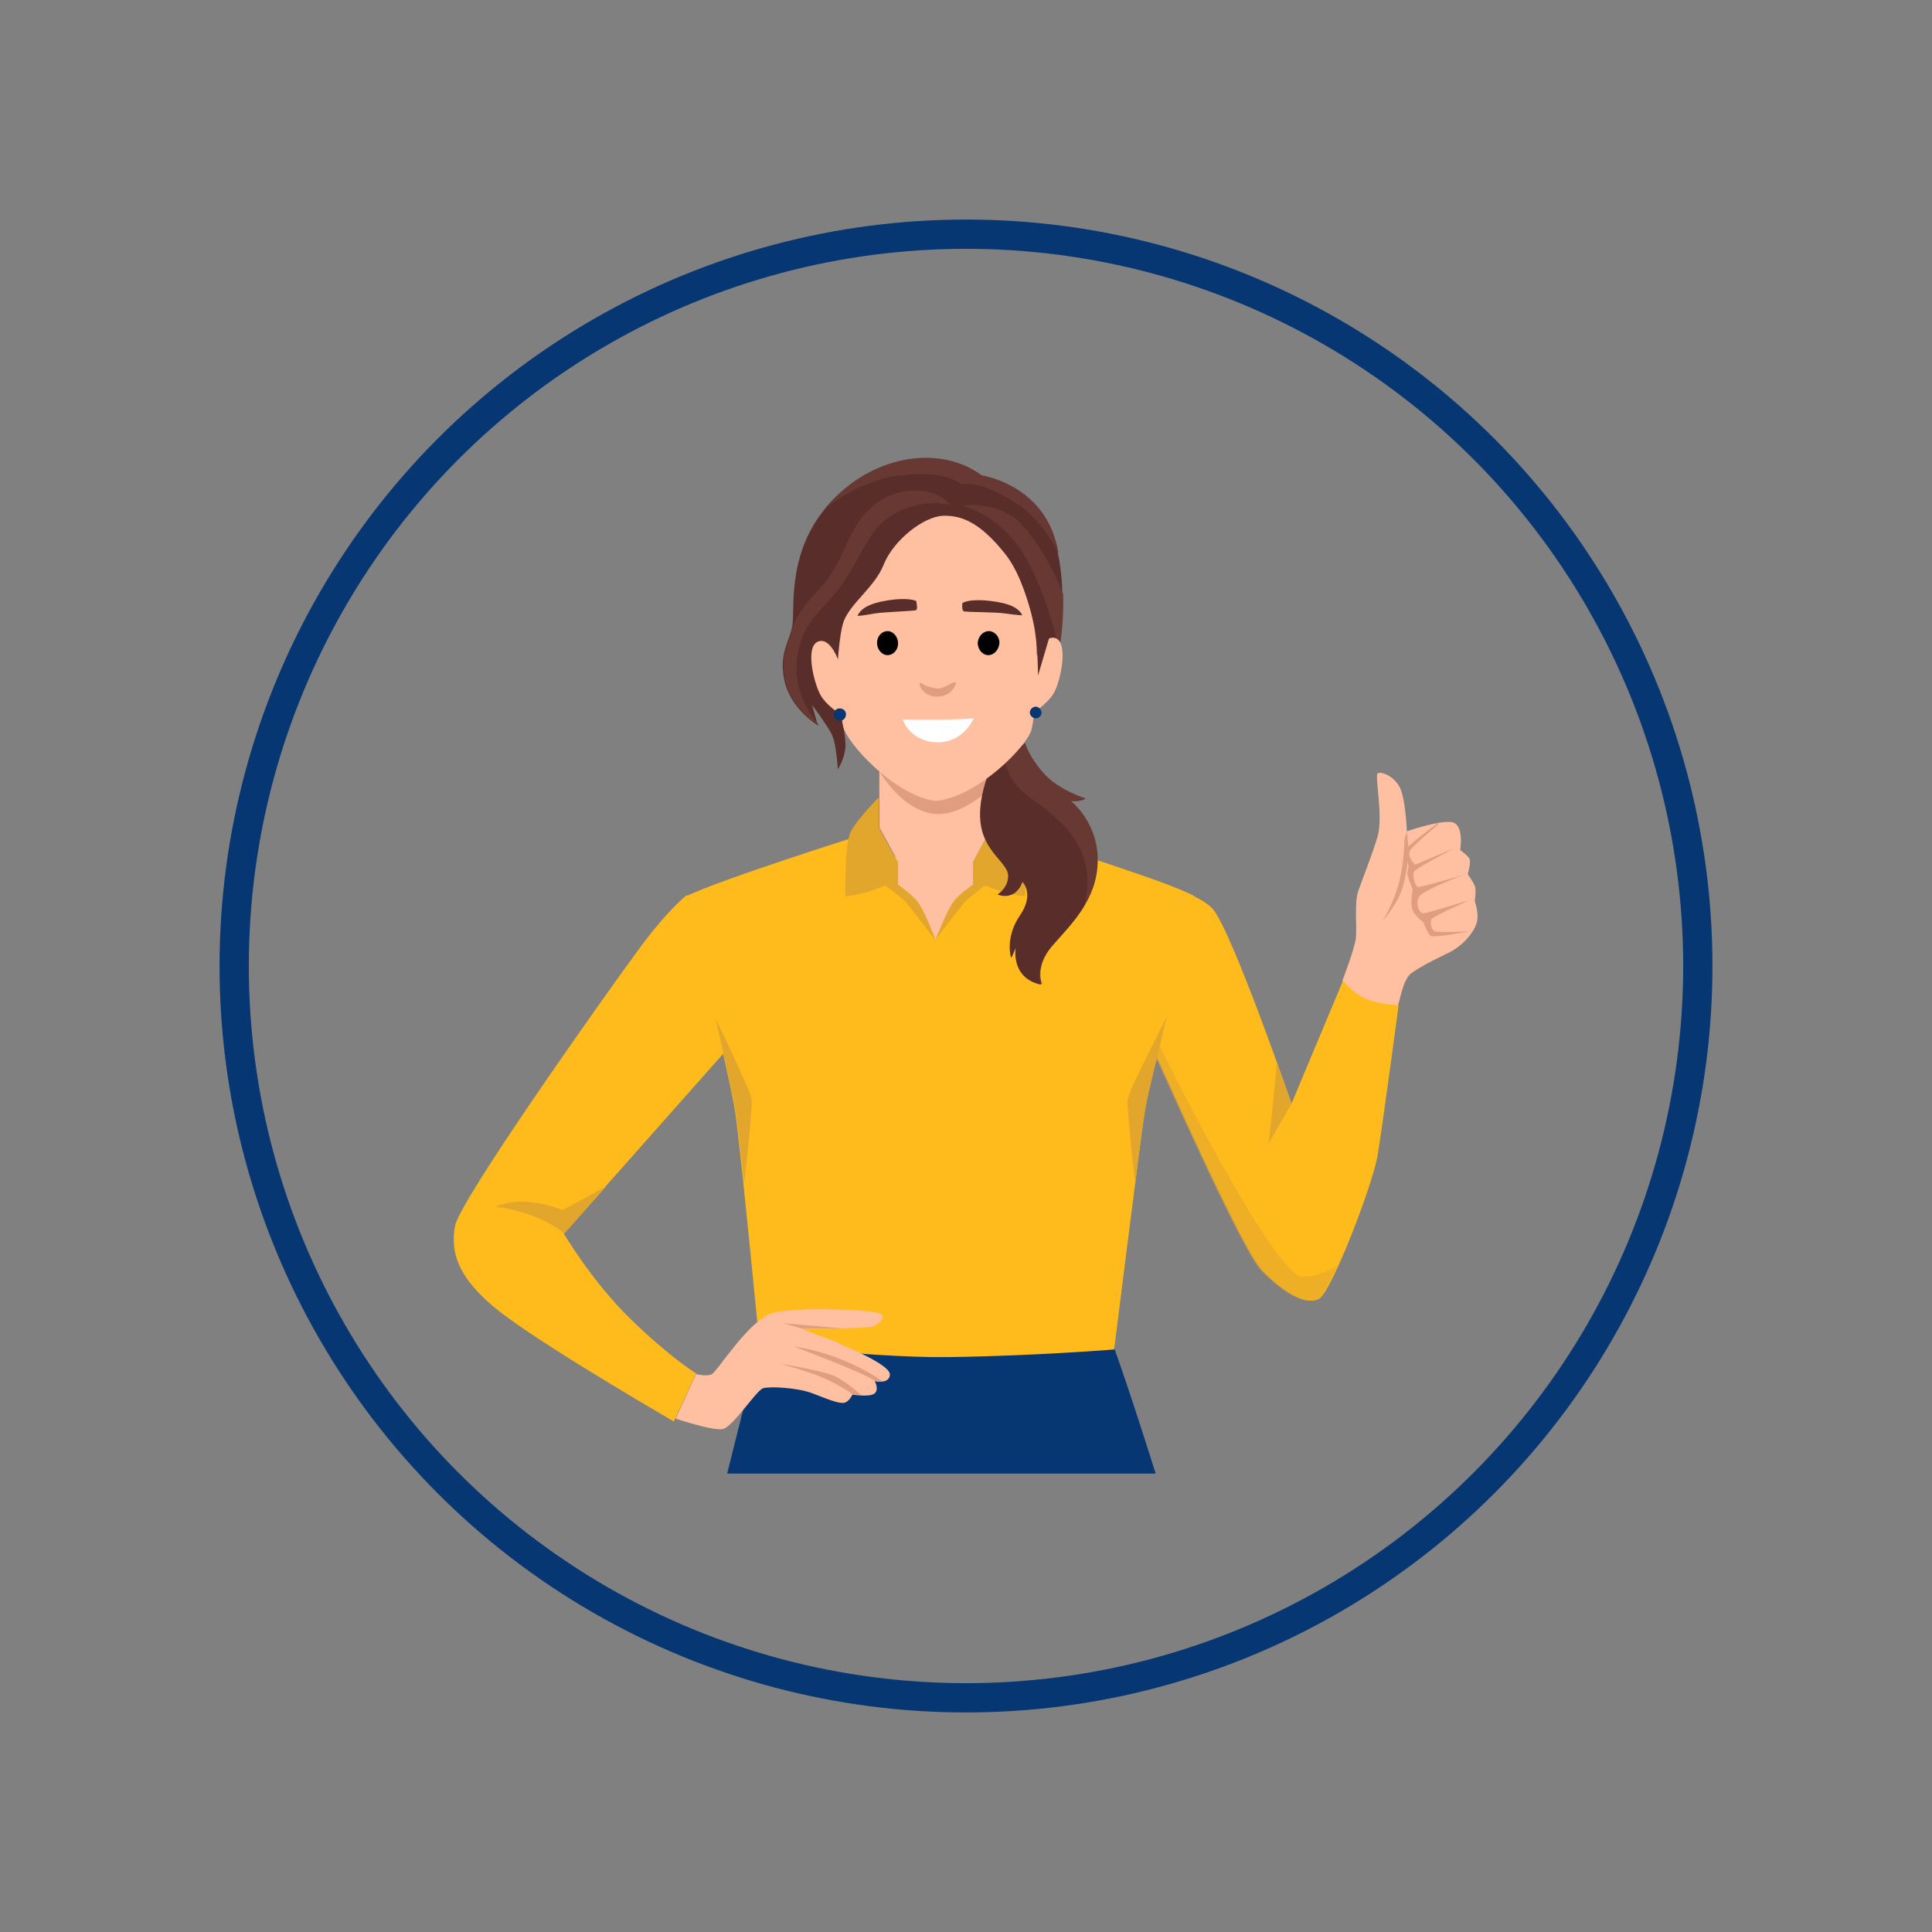 <?xml version="1.0" encoding="UTF-8"?>
<svg id="Ebene_1" xmlns="http://www.w3.org/2000/svg" version="1.1" viewBox="0 0 330 330">
  <rect x="0" y="0" width="330" height="330" fill="#808080" stroke="none"/>
  <!-- Generator: Adobe Illustrator 29.1.0, SVG Export Plug-In . SVG Version: 2.1.0 Build 142)  -->
  <defs>
    <style>
      .st0 {
        fill: none;
        stroke: #073773;
        stroke-miterlimit: 10;
        stroke-width: 5px;
      }

      .st1 {
        fill: #673932;
      }

      .st2 {
        fill: #ffc0a1;
      }

      .st3 {
        fill: #fff;
      }

      .st4 {
        fill: #e09d80;
      }

      .st5 {
        isolation: isolate;
        opacity: .6;
      }

      .st5, .st6 {
        fill: #e2a62d;
      }

      .st7 {
        fill: #ffbb1c;
      }

      .st8 {
        fill: #592e2a;
      }

      .st9 {
        fill: #063773;
      }
    </style>
  </defs>
  <circle class="st0" cx="165" cy="165" r="125"/>
  <g>
    <path class="st9" d="M129.8,229.4s-4.8,19.1-5.6,22.3h73.2s-4.2-13.4-7-21.2c-2.8-7.8-25.2-13-26.7-13s-33.9,11.9-33.9,11.9h0Z"/>
    <path class="st9" d="M129.8,229.4s14.9,4.4,32.4,4,28.2-2.8,28.2-2.8l-40.5-6.8-20.1,5.7Z"/>
    <path class="st7" d="M175.9,143.3l-14.6,8.6-14.1-9.3s-24.7,7.8-30,10.5c0,0,7.5,30.9,8.4,37,.9,6.1,4.1,39.3,4.1,39.3,0,0,14.4,2.1,29.3,2.4h0c.6,0,1.2,0,1.8,0h1.3c14.7-.2,28.2-1.3,28.2-1.3,0,0,4.3-34.3,5.2-40.5.9-6.1,8.4-37,8.4-37-5.2-2.7-28.1-9.8-28.1-9.8h0Z"/>
    <path class="st7" d="M128.3,174.6l-32,36.1s4.8,8.2,11.5,14.7,11.1,9.2,11.1,9.2l-3.8,8.2s-19.9-11.5-28.6-17.9c-8.7-6.4-9.5-11.2-8.8-15.4.6-4.2,25.7-39.6,31-46.8,5.2-7.2,8.6-9.8,8.6-9.8l12.4,8.8-1.2,12.7h0Z"/>
    <path class="st6" d="M84.5,206.1s7,.6,11.9,4.6l7.2-8.1-7.5,4.1s-6.3-2.8-11.5-.6h0Z"/>
    <g>
      <path class="st2" d="M143.3,229.4c-1.1-.4-6.9-2.6-6.4-2.5s11.1,0,12-.3c.9-.3,2.4-1.3,1.7-2.1s-14.7-1.4-18.7-.2-9.4,10-10.3,10.4c-.8.5-2.7,0-2.7,0l-3.5,7.6s6.2,2.1,8,1.8c1.8-.3,5.8-6.7,7-7s5.8-.1,8.4.9c2.6,1,4.5,1.8,5.4,1.6s1.4-1.4,1.4-1.4c0,0,3,.5,3.8-.2s0-2.1,0-2.1c0,0,2.5.6,2.6-1.1.1-1.7-7.7-4.9-8.8-5.3h0Z"/>
      <g>
        <path class="st4" d="M133.1,232.9s4.6,1.2,7.4,2.4c2.8,1.2,5.1,2.8,5.1,2.8l1.5.2s-2.2-2-4.2-3.1c-2.1-1.1-9.9-2.3-9.9-2.3h0Z"/>
        <path class="st4" d="M135.7,230c-.3,0,11.6,4.3,13.8,5.9,0,0,.7.2,1.2,0,0,0-6.3-4.6-15-5.9h0Z"/>
        <polygon class="st4" points="136.9 226.9 133.7 226 143.9 226.9 136.9 226.9"/>
      </g>
    </g>
    <g>
      <g>
        <g>
          <path class="st6" d="M144.5,153.1s3.2-.3,6.8-1.9c0,0-1.1-2.1-1.1-2.1s-2.3.1-2.3.3-3.4,3.8-3.4,3.8h0Z"/>
          <path class="st6" d="M158.2,151.9c0,.2,1.5,8.6,1.5,8.6,0,0-3.9-5.1-4.8-6.2s-5.1-4.1-5.1-4.1l3.5-3s3.7-.5,3.9,0,1.1,4.8,1.1,4.8h0Z"/>
          <path class="st6" d="M144.5,153.1c.2-.2,5.6-1.8,8.8-5.9l-3.2-5.9v-5.1s-3.7,3.7-4.8,5.9-.9,11.1-.9,11.1h0Z"/>
        </g>
        <g>
          <path class="st6" d="M175,153.1s-3.2-.3-6.8-1.9c0,0,1.1-2.1,1.1-2.1s2.3.1,2.3.3,3.4,3.8,3.4,3.8h0Z"/>
          <path class="st6" d="M161.3,151.9c0,.2-1.5,8.6-1.5,8.6,0,0,3.9-5.1,4.8-6.2.9-1.1,5.1-4.1,5.1-4.1l-3.5-3s-3.7-.5-3.9,0-1.1,4.8-1.1,4.8h0Z"/>
          <path class="st6" d="M175,153.1c-.2-.2-5.6-1.8-8.8-5.9l3.2-5.9v-5.1s3.7,3.7,4.8,5.9.9,11.1.9,11.1h0Z"/>
          <path class="st2" d="M159.8,132.2l-9.6-.5v9.6l3.2,5.9v3.9s2.3,1.6,3.4,3c1.1,1.4,3,6.4,3,6.4,0,0,1.9-4.9,3-6.4s3.4-3,3.4-3v-3.9l3.2-5.9v-9.6l-9.6.5h0Z"/>
        </g>
      </g>
      <g>
        <path class="st4" d="M150.2,131.7s3.6,6.6,9.3,7.3c4.8.6,10-4.6,10-4.6l.2-2.8h-19.5c0,0,0,0,0,0Z"/>
        <g>
          <g>
            <path class="st1" d="M169.2,131.4s-2.4,5.3-1.5,9.8c.9,4.5,4.6,6.2,4.6,8.3,0,2.1-1.8,3.2-1.8,3.2,0,0,3,1.3,4.2-2.2,0,0,2.2,2-.4,5.8s-1.5,7.2-1.5,7.2l1.4-3.2s-1.6,6.6,3.8,7.8c0,0-1.4-2.9,1.8-6.6s7.6-7.8,7.7-14.4c.1-6.7-4.6-10.3-4.6-10.3,0,0,1.3.3,2.6-.4,0,0-4.7-1.4-7.3-4.4-2.6-3-3.1-5.1-3.1-5.1l-5.8,4.6h0Z"/>
            <path class="st8" d="M185.2,154.6c2.5-10.2-4.4-14.8-9.8-18.8-2.6-1.9-3.5-4.3-3.9-6.2l-2.4,1.9s-2.4,5.3-1.5,9.8c.9,4.5,4.6,6.2,4.6,8.3,0,2.1-1.8,3.2-1.8,3.2,0,0,3,1.3,4.2-2.2,0,0,2.2,2-.4,5.8s-1.5,7.2-1.5,7.2l.8-1.8s-1,5.2,4.3,6.4c0,0-1.4-2.9,1.8-6.6,1.8-2,4-4.2,5.6-6.9h0Z"/>
          </g>
          <path class="st8" d="M143.5,121.5s.7,2.7.9,5.2-1.3,4.7-1.3,4.7c0,0-.2-4.4-1.1-6.1-.9-1.7-3.3-4.9-3.3-4.9l1,3.5s-4.6-2.7-5.7-7.6c-1.1-4.9,1.1-6.9,1.4-9.9s-.9-13.1,6.8-20.9c7.6-7.9,18.5-9.3,25.4-4.1,0,0,9.9,1.4,12.6,11.1,2.8,9.7.1,20.9.1,20.9l-3.4,5.7-33.5,2.4h0Z"/>
          <g>
            <path class="st1" d="M139.8,123.8s-4.8-5.1-3.6-11.9c1.2-6.8,4.7-7.4,8.4-13.3s4.2-8.9,8.8-11.2,8.9-1.2,8.9-1.2c-2.9-3.3-9.4-3.3-13.6.6-4.2,3.8-4.3,9.2-8.8,13.9-3.2,3.3-4.2,5.5-4.5,6.4,0,.2,0,.4-.1.6h0c-.6,2.4-2.1,4.4-1.1,8.6,1.1,4.9,5.7,7.6,5.7,7.6h0Z"/>
            <path class="st1" d="M172.9,88.3c-3.7-2.7-8.5-1.9-8.5-1.9,0,0,6.8,1.5,11,9.2,3.3,6.1,5,12.9,5.5,15.5.4-2.1.8-5.6.7-9.6-2.1-5.4-5.6-11-8.6-13.3h0Z"/>
            <path class="st1" d="M153.5,81.3c7.9-1.2,10.7,1.4,10.7,1.4,0,0,3.6-.7,9.6,3.4,3.4,2.3,5.7,5.8,7,8.4-.1-.7-.3-1.5-.5-2.2-2.8-9.7-12.6-11.1-12.6-11.1-6.9-5.1-17.8-3.7-25.4,4.1-.6.6-1.1,1.2-1.6,1.8.1,0,5-4.7,12.8-5.9h0Z"/>
          </g>
          <path class="st2" d="M177.1,115.4c0-2,0-4.1,0-6.3,0,0-1.4-9.5-5.5-14.6s-7.2-6.5-10.5-6.4-8.4,4.1-10.1,8.2c-1.6,4.1-5.4,6.2-8.1,11.4,0,0,0,7.1.5,12.5h.1c.1,1.4.3,2.8.5,3.8.5,2.8,8.7,11.8,15.7,12.8h.2c7.1-.7,15.6-9.4,16.3-12.2.6-2.8,1.2-9.1,1.2-9.1h-.2Z"/>
          <path class="st2" d="M176.8,112.7s1.3-4.4,3.5-3.7c2.2.8.9,7.1-.2,9.2s-4.4,4.1-4.4,4.1l1.1-9.6h0Z"/>
          <path class="st4" d="M157.2,116.7c.7,0,0,.4,2.8.9.9.2,2.5-1,3.1-1.1s-.4,2.5-3,2.5c-2.6,0-3.4-2.4-2.9-2.4h0Z"/>
          <path class="st9" d="M177.9,121.7c0,.6-.5,1-1,1s-1-.5-1-1,.5-1,1-1,1,.5,1,1Z"/>
          <path class="st8" d="M142.5,110.3l-.7-.7,1.2,5s.3-6.6,1.2-8.7c.9-2.1,4-5.6,4-5.6,0,0-4.2.6-4.9,1.4-.7.8-2.4,4.8-2.1,4.9s1.3,3.6,1.3,3.6h0Z"/>
          <path class="st8" d="M179.1,106.9l.3,1.4-2.1,7.1s0-5.6-.8-9.1c-.8-4.1-2.8-8.6-2.8-8.6,0,0,3.2,4,3.9,4.8s2.2,4.8,1.9,5c-.3.2-.4-.6-.4-.6h0Z"/>
          <g>
            <path d="M149.8,109.8c0,1.1.8,2.1,1.8,2.1s1.8-.9,1.8-2-.8-2.1-1.8-2.1-1.8.9-1.8,2Z"/>
            <path d="M167,109.8c0,1.1.8,2.1,1.8,2.1s1.8-.9,1.9-2-.8-2.1-1.8-2.1-1.8.9-1.9,2Z"/>
            <path class="st8" d="M164.4,102.9s-.2,1.3.2,1.5c.4.2,5.4.1,7.2.4,2.1.3,2.8.3,2.8.3,0,0-.3-1.1-2.3-1.8s-6.4-1.2-7.9-.3h0Z"/>
            <path class="st8" d="M156.5,102.7s.3,1.3,0,1.5-5.4.3-7.2.6c-2.1.4-2.8.4-2.8.4,0,0,.2-1.1,2.2-1.9,1.9-.8,6.3-1.4,7.9-.6h0Z"/>
          </g>
        </g>
        <path class="st1" d="M139.8,123.8s-4.8-5.1-3.6-11.9c1.2-6.8,4.7-7.4,8.4-13.3s4.2-8.9,8.8-11.2,8.9-1.2,8.9-1.2c-2.9-3.3-9.4-3.3-13.6.6-4.2,3.8-4.3,9.2-8.8,13.9-3.2,3.3-4.2,5.5-4.5,6.4,0,.2,0,.4-.1.6h0c-.6,2.4-2.1,4.4-1.1,8.6,1.1,4.9,5.7,7.6,5.7,7.6h0Z"/>
        <g>
          <path class="st2" d="M143.3,113.1s-1.4-4.4-3.6-3.5-.7,7.1.5,9.2c.9,1.6,3.1,3.1,4.1,3.7.1,0,.4-.2.4-.2,0,0-1.4-9.1-1.4-9.1Z"/>
          <path class="st9" d="M142.4,122.1c0,.6.5,1,1.1,1s1-.5,1-1.1-.5-1-1.1-1-1,.5-1,1.1Z"/>
        </g>
      </g>
    </g>
    <path class="st3" d="M154.1,122.9s7.6.2,12.2-.2c0,0-1.6,4-6,4.1-4.9,0-6.1-3.9-6.1-3.9h0Z"/>
    <g>
      <path class="st2" d="M232,176.6c-1.2-.8-2.7-9.1-2.7-9.1,0,0,2.1-5.5,2.3-7.3.2-1.8-.3-6,.4-8s2.3-6,3.3-9.3-.5-10.4,0-10.8,2.8.4,3.8,2.4,1.2,7.5,1.2,7.5c0,0,5.1-1.8,7.5-1.6s1.6,4.8,1.6,4.8c0,0,1.3.9,1.6,1.5.3.6-.3,2.6-.3,2.6,0,0,.9,1.3,1.2,2s0,2.6,0,2.6c0,0,.7,2,.4,3.4-.2,1.4-2.1,4.2-5.2,5.6-3.1,1.5-4.4,2.2-6,3.3-1.6,1.1-2.1,5.6-2.4,5.6-.4,0-4.7,3.2-5.2,3.2s-1.6,1.7-1.6,1.7h0Z"/>
      <path class="st7" d="M188.2,147.5s15.7,4.2,18.9,7.7,13.5,33.3,13.5,33.3l8.8-21s1.7,2.3,4.4,3.3c2.7.9,5.1.9,5.1.9,0,0-2.8,20.9-3.6,25.7-.8,4.8-7.9,23.5-10.1,24.5-2.3,1.1-6.1-1.3-9.6-4.9-3.5-3.6-17.7-36-18-36.4s-5.7-5.1-6-5.7-3.3-27.4-3.3-27.4h0Z"/>
      <g>
        <path class="st6" d="M218.1,181.5c-.4,4.8-1.4,13.8-1.4,13.8l3.9-6.8s-1-2.9-2.5-7h0Z"/>
        <path class="st5" d="M222.5,218.1c-5.3-.5-24.5-39.6-24.5-39.6h0l-.6,2.1c.2.2,0,0,0,0,.3.4,14.5,32.8,18,36.4s7.3,6,9.6,4.9c.8-.4,2-2.6,3.4-5.7-2,1.2-4.1,2-5.9,1.8h0Z"/>
      </g>
      <path class="st4" d="M245.6,140.9s-4,3.3-4.7,4.3.8,2.5.8,2.5l6.9-2.9s-6.8,3.5-7.1,4.1.2,2.5.7,2.6,7.9-2.1,7.9-2.1c0,0-7.3,2.7-7.8,3.9s.1,2.7.8,2.7c.7,0,8-2.3,8-2.3,0,0-6.3,2.8-6.6,3.3s0,1.9.6,2.1,5.7,0,5.7,0c0,0-5.9,1.2-6.5.7s-1.1-2.2-1.1-2.2c0,0-1.4-1-1.9-2.1s0-3.6,0-3.6c0,0-.9-2.1-.9-2.6,0-.5.2-1.5.2-1.5,0,0-.7-2.1-.5-2.7s5.6-4.6,5.6-4.6h0Z"/>
      <path class="st4" d="M240.3,142l-.4,1.3s0,3.6-.9,7.3-2.9,6.8-2.9,6.8c0,0,2.8-3.1,3.6-6.2s.9-5.9.9-6.1-.3-3.2-.3-3.2h0Z"/>
    </g>
    <g>
      <path class="st6" d="M122.2,173.9c1.6,7,3.1,13.7,3.5,16.2.3,1.9.8,6.6,1.4,12.1.6-5.2,1.4-13.2,1.3-14.3,0-1.1-3.6-8.5-6.2-14h0Z"/>
      <path class="st6" d="M199.3,173.6c-1.6,7-3.3,13.5-3.7,16-.3,1.9-1.1,7.1-1.7,12.6-.6-5.2-1.4-13.2-1.3-14.3,0-1.1,4-8.8,6.7-14.3h0Z"/>
    </g>
  </g>
</svg>